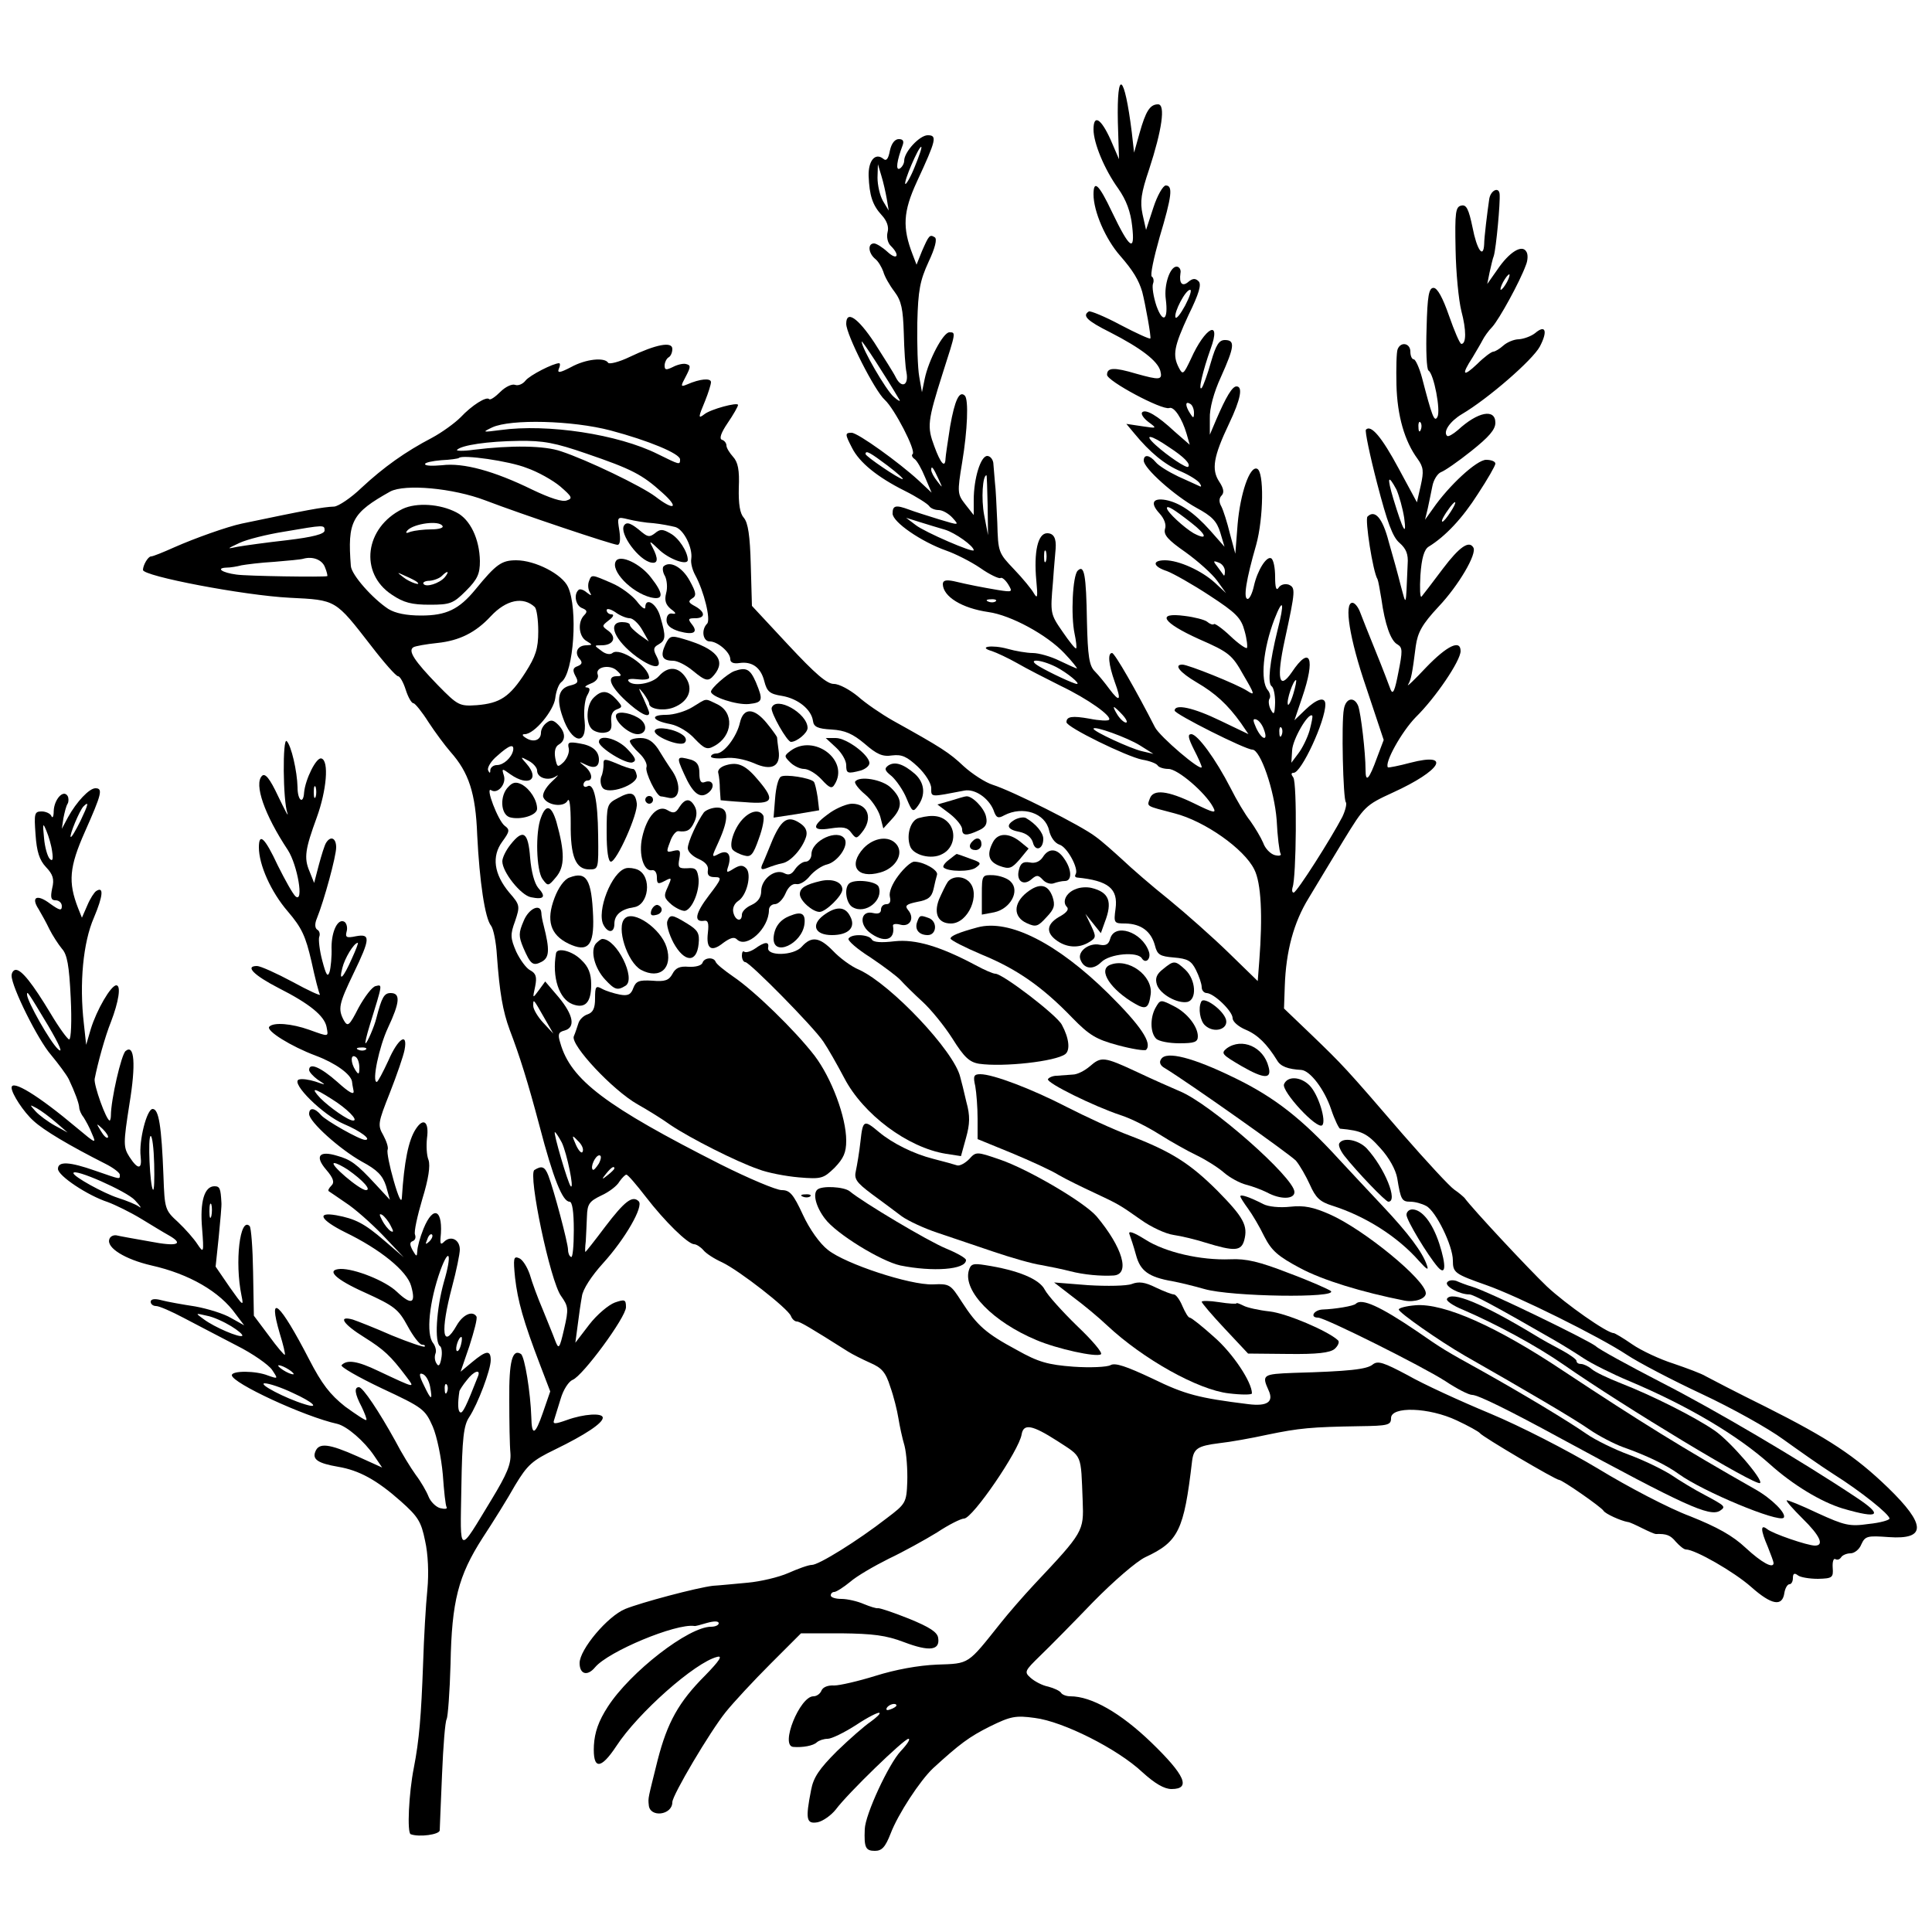<?xml version="1.0" standalone="no"?>
<!DOCTYPE svg PUBLIC "-//W3C//DTD SVG 20010904//EN"
 "http://www.w3.org/TR/2001/REC-SVG-20010904/DTD/svg10.dtd">
<svg version="1.0" xmlns="http://www.w3.org/2000/svg"
 width="500pt" height="500pt" viewBox="0 0 500 500"
 preserveAspectRatio="xMidYMid meet">
<g transform="translate(0,500) scale(0.1,-0.1)"
fill="#000000" stroke="none">
<path d="M2893 4684 l3 -96 -22 51 c-25 55 -44 66 -44 26 0 -35 28 -103 64
-153 21 -30 32 -60 36 -97 8 -69 -6 -60 -52 36 -34 72 -48 85 -48 46 0 -44 31
-116 69 -159 34 -39 48 -63 57 -93 8 -31 24 -119 21 -121 -2 -2 -37 14 -77 35
-41 22 -78 37 -82 35 -18 -11 -5 -24 55 -54 80 -41 123 -74 130 -100 6 -24 -2
-24 -63 -7 -57 17 -75 16 -75 -3 0 -16 142 -92 161 -86 12 5 33 -26 45 -67 l8
-28 -39 34 c-45 42 -75 59 -84 50 -4 -4 3 -15 16 -25 23 -17 23 -17 -17 -11
l-40 6 20 -24 c41 -50 80 -82 121 -99 23 -10 45 -24 49 -31 5 -7 4 -10 -1 -7
-5 2 -30 14 -55 25 -25 12 -51 28 -58 37 -16 19 -31 21 -31 4 0 -20 80 -91
136 -122 41 -22 53 -35 62 -64 l11 -37 -37 42 c-42 47 -79 72 -115 79 -34 6
-41 -8 -16 -35 12 -13 18 -29 14 -40 -4 -15 7 -28 53 -60 32 -23 69 -56 82
-74 l23 -32 -29 27 c-34 31 -93 58 -129 58 -34 0 -32 -16 5 -28 16 -6 66 -34
110 -63 69 -45 82 -58 91 -92 6 -21 8 -41 6 -44 -3 -2 -22 11 -43 31 -21 20
-40 33 -42 31 -3 -3 -11 0 -18 6 -6 5 -33 12 -58 15 -75 10 -58 -17 37 -60 78
-34 86 -41 115 -93 30 -51 30 -54 10 -41 -26 17 -153 68 -168 68 -23 0 -7 -20
37 -46 48 -28 80 -57 115 -106 l19 -28 -73 35 c-70 34 -118 44 -118 26 0 -9
183 -101 201 -101 21 0 57 -105 63 -182 2 -43 7 -82 10 -87 3 -5 -3 -7 -15 -4
-11 3 -25 17 -30 32 -6 14 -21 39 -33 56 -13 16 -36 55 -51 85 -39 76 -86 140
-102 140 -10 0 -8 -10 7 -40 11 -21 20 -42 20 -45 0 -14 -109 79 -121 103 -47
92 -104 192 -111 192 -12 0 -9 -30 7 -75 18 -49 13 -54 -14 -18 -11 15 -28 36
-38 46 -14 14 -18 39 -20 129 -2 121 -7 148 -24 131 -13 -13 -18 -116 -8 -163
4 -19 6 -36 4 -38 -2 -2 -18 18 -35 43 -32 46 -32 48 -25 128 3 45 7 84 7 87
2 27 -5 40 -22 40 -24 0 -35 -48 -28 -123 4 -42 3 -48 -6 -33 -6 11 -29 39
-52 63 -40 42 -41 44 -43 120 -2 43 -4 89 -6 103 -1 14 -3 35 -4 48 0 12 -8
22 -16 22 -17 0 -35 -58 -35 -114 l0 -39 -22 28 c-20 26 -21 30 -8 108 14 84
17 163 7 173 -14 14 -26 -11 -38 -79 -6 -39 -12 -78 -12 -84 -1 -26 -13 -12
-29 32 -19 51 -18 64 22 190 34 106 34 105 17 105 -16 0 -54 -72 -64 -121 l-7
-34 -7 40 c-4 22 -6 85 -5 140 2 84 7 109 29 157 17 36 23 60 16 64 -13 8 -15
5 -33 -36 l-14 -35 -10 26 c-27 70 -25 111 11 189 50 108 53 120 28 120 -21 0
-61 -43 -61 -66 0 -7 -5 -16 -11 -20 -12 -7 -8 20 7 60 4 11 1 16 -10 16 -10
0 -19 -11 -23 -30 -4 -21 -9 -28 -17 -21 -21 17 -39 -5 -38 -44 2 -51 10 -76
34 -102 13 -14 19 -30 15 -44 -3 -12 0 -28 9 -36 24 -24 16 -38 -9 -15 -13 12
-29 22 -35 22 -17 0 -15 -25 3 -40 8 -6 17 -22 21 -33 3 -12 16 -35 29 -52 18
-24 22 -45 24 -107 1 -43 4 -89 7 -102 6 -33 -12 -42 -27 -14 -6 13 -32 53
-56 91 -43 65 -73 85 -73 49 0 -28 74 -174 100 -197 25 -23 81 -131 72 -140
-4 -3 -1 -9 5 -13 6 -4 18 -25 27 -47 l17 -40 -33 31 c-51 47 -158 124 -174
124 -18 0 -17 -4 1 -39 19 -38 66 -76 136 -111 32 -16 60 -34 64 -40 3 -5 14
-10 24 -10 10 0 26 -9 36 -20 18 -20 18 -20 -35 -4 -29 9 -64 20 -77 25 -35
13 -43 11 -43 -10 0 -22 74 -73 139 -96 23 -8 63 -28 88 -45 24 -17 48 -28 52
-26 4 3 13 -5 20 -16 12 -20 12 -21 -26 -15 -41 7 -73 13 -115 23 -20 4 -28 2
-28 -8 1 -32 49 -62 118 -72 58 -8 152 -59 197 -107 20 -21 34 -39 32 -39 -2
0 -22 9 -45 20 -22 11 -54 20 -69 20 -15 0 -45 5 -66 11 -40 11 -78 5 -40 -6
12 -4 42 -18 65 -31 24 -14 75 -40 113 -59 71 -34 134 -79 125 -88 -3 -3 -25
-2 -50 3 -45 8 -60 6 -60 -9 0 -13 156 -89 196 -97 19 -3 37 -10 40 -15 3 -5
16 -9 28 -9 24 0 95 -61 115 -98 10 -18 4 -17 -49 9 -68 33 -105 37 -114 13
-8 -22 -12 -19 64 -39 78 -20 180 -92 206 -145 18 -35 22 -120 13 -237 l-4
-52 -75 73 c-41 40 -111 102 -155 138 -44 35 -98 82 -120 103 -22 20 -53 48
-70 60 -36 28 -215 118 -266 134 -19 6 -53 28 -75 48 -37 35 -57 48 -183 118
-30 17 -71 45 -91 63 -21 17 -48 32 -62 32 -18 0 -48 26 -118 101 l-94 101 -3
106 c-2 76 -7 109 -18 122 -10 11 -14 35 -13 78 2 45 -2 66 -15 80 -9 10 -17
23 -17 29 0 6 -5 13 -12 15 -7 3 -2 18 15 43 15 22 27 43 27 47 0 8 -71 -11
-87 -24 -17 -13 -16 -8 2 35 8 20 15 42 15 48 0 11 -28 9 -62 -6 -17 -7 -17
-5 -3 21 13 25 13 29 0 32 -7 2 -23 -2 -34 -8 -17 -8 -21 -8 -21 4 0 8 5 18
10 21 6 3 10 13 10 22 0 20 -42 12 -111 -21 -27 -13 -52 -19 -55 -15 -9 15
-58 10 -96 -11 -29 -15 -36 -16 -32 -5 4 8 4 15 1 15 -15 0 -76 -31 -87 -45
-7 -9 -19 -14 -27 -11 -8 3 -25 -5 -38 -18 -13 -13 -26 -22 -29 -19 -7 8 -45
-16 -74 -47 -15 -15 -48 -39 -74 -53 -69 -36 -125 -76 -182 -129 -28 -27 -60
-48 -71 -49 -29 -1 -72 -9 -239 -44 -38 -8 -122 -38 -174 -61 -29 -13 -56 -24
-61 -24 -8 0 -21 -23 -21 -35 0 -16 261 -66 380 -72 121 -6 117 -4 211 -125
33 -43 64 -78 69 -78 5 0 14 -16 20 -35 6 -19 15 -35 20 -35 4 0 22 -22 39
-49 17 -26 43 -61 57 -77 47 -53 65 -106 69 -215 6 -120 20 -216 36 -235 6 -8
13 -42 15 -77 7 -96 15 -143 33 -192 26 -68 47 -135 77 -248 36 -138 60 -197
78 -197 7 0 11 -25 11 -74 0 -41 -3 -72 -7 -69 -5 2 -8 11 -8 19 0 17 -37 156
-51 192 -9 23 -17 26 -36 14 -17 -11 41 -288 69 -326 19 -27 20 -33 8 -85 -12
-52 -14 -54 -23 -31 -5 14 -20 50 -32 80 -13 30 -28 71 -34 92 -7 20 -19 39
-28 42 -14 6 -15 -1 -10 -51 7 -60 21 -111 65 -226 l26 -68 -19 -55 c-20 -58
-29 -62 -30 -11 -2 62 -17 157 -27 163 -22 14 -31 -19 -30 -118 0 -57 1 -119
3 -139 2 -28 -9 -54 -49 -120 -87 -143 -81 -146 -78 31 2 128 6 161 20 182 23
35 56 123 56 148 0 27 -12 25 -48 -5 l-30 -25 23 67 c12 38 21 71 18 76 -10
16 -35 5 -51 -23 -37 -65 -43 -17 -12 100 11 41 20 85 20 96 0 26 -23 37 -40
21 -9 -9 -11 -7 -10 8 8 74 -18 89 -44 25 -9 -22 -16 -48 -16 -58 -1 -15 -2
-15 -12 2 -8 15 -8 21 0 24 6 2 9 9 6 17 -3 7 6 48 19 92 16 52 21 86 16 101
-5 12 -6 37 -4 56 6 43 -9 55 -29 24 -19 -29 -30 -84 -36 -178 -1 -15 -9 2
-21 44 -11 38 -18 74 -16 80 3 6 -3 23 -11 38 -15 26 -14 32 17 110 18 46 35
95 38 111 9 47 -17 30 -42 -28 -14 -30 -27 -55 -30 -55 -13 0 6 91 29 140 31
66 33 90 7 90 -17 0 -23 -11 -37 -65 -5 -21 -24 -65 -28 -65 -2 0 3 21 11 47
34 110 33 105 15 101 -9 -2 -28 -27 -44 -56 -24 -47 -28 -50 -38 -33 -16 30
-13 43 25 122 44 91 44 103 6 96 -24 -5 -28 -3 -24 12 3 10 0 21 -5 25 -17 11
-34 -23 -34 -66 1 -24 -2 -52 -5 -63 -5 -15 -9 -9 -19 29 -7 26 -10 54 -8 61
3 7 1 16 -5 19 -6 4 -7 15 -1 29 19 47 50 161 50 184 0 24 -14 31 -26 12 -4
-6 -12 -32 -19 -58 l-12 -46 -12 30 c-15 35 -11 58 19 140 25 69 32 146 12
152 -13 5 -42 -54 -45 -88 -2 -32 -17 -21 -17 14 -1 41 -16 107 -28 119 -11
11 -10 -155 2 -187 3 -11 -7 9 -24 44 -22 47 -34 61 -42 53 -21 -21 6 -100 67
-192 25 -39 42 -138 20 -120 -7 6 -27 42 -46 80 -34 73 -49 86 -49 47 0 -45
31 -115 75 -166 36 -42 46 -64 61 -129 9 -42 19 -81 22 -86 2 -4 -29 10 -71
33 -41 22 -83 41 -92 41 -32 0 -8 -24 56 -57 81 -41 118 -72 124 -100 5 -27 8
-27 -45 -8 -45 16 -92 20 -103 8 -10 -10 56 -51 120 -75 51 -19 91 -48 94 -67
0 -3 2 -14 4 -24 2 -12 -11 -5 -42 23 -43 38 -73 51 -73 31 0 -5 10 -16 22
-25 23 -15 23 -15 -6 -5 -16 5 -35 8 -43 5 -21 -9 63 -92 117 -115 43 -18 73
-41 55 -41 -14 0 -102 50 -114 64 -16 19 -31 21 -31 3 0 -20 79 -91 136 -123
41 -22 54 -36 63 -63 l10 -36 -37 40 c-49 53 -64 64 -100 74 -46 14 -58 -1
-28 -36 19 -22 22 -33 14 -41 -7 -7 -10 -13 -7 -15 2 -1 22 -15 44 -30 22 -14
65 -52 95 -83 l55 -58 -50 43 c-52 45 -76 57 -125 66 -52 9 -41 -12 23 -44 91
-44 160 -100 171 -139 13 -46 1 -51 -37 -15 -29 28 -109 60 -146 59 -39 -2
-13 -27 63 -61 77 -35 87 -43 111 -87 14 -26 31 -48 37 -48 6 0 9 -2 7 -5 -3
-2 -41 11 -85 29 -43 19 -89 37 -101 41 -40 11 -25 -12 30 -46 51 -32 68 -48
108 -101 23 -31 28 -33 -72 14 -54 26 -81 30 -95 15 -4 -4 43 -31 104 -60 107
-50 112 -54 132 -99 11 -26 22 -80 26 -124 3 -43 7 -81 10 -85 2 -4 -5 -5 -17
-2 -11 3 -25 17 -30 30 -5 13 -20 39 -33 56 -13 18 -37 57 -53 88 -42 76 -84
139 -94 139 -13 0 -11 -17 7 -51 8 -17 14 -32 12 -34 -2 -2 -26 14 -55 35 -39
31 -60 58 -93 122 -76 147 -108 176 -76 67 9 -29 15 -54 13 -55 -1 -2 -20 20
-41 49 l-39 52 -2 113 c-1 62 -5 115 -9 119 -25 25 -39 -93 -21 -180 6 -29 4
-27 -30 21 l-37 54 8 76 c4 42 8 83 7 90 -2 36 -4 42 -18 42 -26 0 -38 -40
-32 -109 5 -64 4 -65 -12 -41 -9 14 -31 39 -50 57 -34 31 -35 34 -38 120 -5
129 -12 173 -28 173 -15 0 -36 -82 -31 -123 4 -34 -7 -35 -29 -1 -16 25 -16
35 0 137 17 103 13 156 -10 137 -11 -9 -38 -126 -38 -167 0 -7 -2 -13 -3 -13
-9 0 -42 93 -39 108 8 41 27 110 42 147 20 52 27 95 14 95 -14 0 -51 -64 -66
-113 l-12 -41 -6 55 c-12 104 -2 210 26 274 24 57 26 82 6 69 -5 -3 -16 -20
-23 -37 l-14 -32 -10 25 c-26 67 -23 106 18 198 43 97 47 112 27 112 -16 0
-49 -35 -71 -75 l-16 -30 4 27 c3 15 7 32 11 38 3 5 3 15 0 20 -11 18 -35 -9
-36 -39 0 -14 -3 -20 -6 -13 -2 6 -14 12 -25 12 -19 0 -20 -5 -16 -60 3 -44
10 -66 27 -84 18 -19 22 -31 16 -55 -5 -24 -3 -31 9 -31 9 0 16 -7 16 -15 0
-13 -6 -11 -30 6 -34 26 -51 18 -30 -14 7 -12 20 -35 28 -52 8 -16 23 -39 32
-50 14 -15 19 -44 23 -127 3 -60 1 -108 -4 -108 -4 0 -26 30 -48 67 -47 78
-75 113 -90 113 -6 0 -11 -7 -11 -15 0 -29 68 -166 102 -205 19 -23 40 -51 46
-63 16 -34 26 -61 27 -73 0 -6 5 -18 11 -25 5 -8 16 -27 22 -43 12 -27 10 -26
-39 15 -101 85 -169 126 -169 104 0 -15 31 -63 57 -86 26 -24 91 -63 186 -111
20 -10 37 -23 37 -28 0 -13 4 -13 -63 10 -68 24 -97 25 -97 5 0 -18 77 -69
129 -86 19 -7 58 -26 86 -43 28 -17 59 -36 70 -42 43 -24 25 -31 -47 -17 -40
7 -79 14 -87 16 -8 1 -16 -3 -18 -10 -8 -22 40 -52 109 -68 98 -22 177 -68
218 -126 l22 -29 -34 19 c-18 11 -60 24 -93 30 -33 5 -72 12 -87 16 -18 5 -28
3 -28 -4 0 -6 6 -11 14 -11 8 0 40 -14 72 -31 33 -17 93 -49 136 -71 42 -21
83 -50 92 -63 16 -24 16 -24 -10 -15 -32 13 -94 13 -94 1 0 -20 187 -107 273
-126 25 -6 70 -45 95 -82 l21 -31 -64 29 c-74 33 -100 36 -109 12 -8 -20 7
-30 59 -39 54 -9 100 -34 162 -89 45 -40 53 -53 63 -102 8 -35 10 -85 6 -127
-4 -39 -9 -125 -11 -191 -5 -136 -10 -198 -24 -270 -13 -65 -18 -169 -8 -172
22 -8 74 -1 75 10 0 6 3 72 6 145 3 73 8 137 12 143 3 6 8 70 10 143 3 162 20
228 83 326 27 41 65 102 84 136 32 53 44 64 104 93 78 38 123 68 123 82 0 13
-49 10 -93 -6 -31 -11 -37 -11 -33 0 2 7 10 32 17 55 7 24 21 45 31 49 26 10
138 162 138 188 0 20 -3 21 -29 12 -16 -6 -46 -31 -66 -57 l-36 -47 6 45 c3
25 8 59 11 75 2 18 25 53 54 85 59 65 106 148 93 161 -16 16 -36 1 -87 -66
-27 -36 -50 -65 -51 -65 -1 0 -1 12 1 28 1 15 2 44 3 64 1 32 6 39 37 54 20 9
41 25 47 36 7 10 15 18 18 18 4 0 26 -26 50 -57 50 -65 109 -122 125 -123 6 0
17 -7 24 -15 7 -9 29 -23 49 -32 44 -21 170 -119 178 -139 3 -8 10 -14 15 -14
8 0 35 -16 133 -78 11 -7 37 -20 57 -29 30 -13 40 -24 52 -62 9 -25 18 -62 21
-81 3 -19 10 -52 16 -72 5 -20 8 -62 7 -93 -2 -54 -4 -57 -53 -94 -76 -59
-176 -121 -194 -121 -9 0 -36 -10 -61 -21 -25 -11 -72 -22 -105 -25 -33 -3
-73 -7 -90 -8 -42 -5 -185 -43 -227 -60 -46 -19 -118 -105 -118 -140 0 -29 20
-35 40 -11 34 41 209 114 257 107 2 -1 16 3 33 8 18 5 30 5 30 -1 0 -5 -9 -9
-20 -9 -58 0 -209 -117 -267 -207 -24 -37 -34 -66 -36 -100 -3 -63 17 -64 58
-2 56 86 204 217 261 231 15 4 6 -10 -31 -48 -69 -69 -98 -122 -123 -219 -25
-101 -25 -97 -23 -116 2 -34 61 -27 61 7 0 18 97 182 138 233 20 25 72 81 116
125 l79 79 104 0 c82 -1 116 -5 163 -23 66 -25 93 -21 88 11 -2 15 -22 28 -76
50 -40 16 -76 28 -80 27 -4 -1 -20 4 -37 11 -16 7 -42 13 -57 13 -16 0 -28 4
-28 9 0 5 4 9 9 9 5 0 24 12 41 26 17 15 62 41 100 60 38 18 94 49 125 68 30
20 62 36 70 36 22 0 143 177 149 218 5 29 28 24 92 -17 66 -43 61 -31 66 -156
3 -78 2 -80 -125 -215 -29 -31 -68 -76 -87 -100 -87 -109 -80 -105 -165 -108
-49 -2 -108 -13 -159 -29 -45 -14 -93 -25 -107 -25 -16 1 -29 -4 -33 -13 -3
-8 -12 -15 -21 -15 -35 0 -87 -128 -52 -131 24 -2 52 3 61 12 6 5 18 9 28 9
10 0 43 16 74 36 30 20 58 34 60 31 3 -2 -8 -12 -23 -23 -15 -10 -54 -44 -87
-76 -46 -46 -61 -68 -67 -101 -15 -76 -12 -88 17 -83 14 3 35 18 47 33 32 43
177 183 188 183 6 0 -3 -14 -20 -32 -31 -33 -92 -164 -93 -202 -2 -47 2 -56
26 -56 18 0 27 9 41 45 19 50 76 137 110 169 69 63 93 81 147 108 53 26 66 29
116 22 73 -9 214 -80 278 -140 33 -30 57 -44 76 -44 51 0 35 36 -53 121 -79
76 -154 119 -209 119 -10 0 -21 4 -24 9 -3 5 -18 12 -33 16 -16 3 -36 14 -46
23 -17 15 -15 18 25 57 24 23 85 85 137 139 53 54 112 105 135 116 86 40 100
69 121 248 4 33 14 40 70 47 28 3 84 13 125 22 82 17 113 20 238 22 75 1 82 3
82 21 0 31 98 28 170 -6 30 -14 57 -29 60 -33 6 -9 196 -121 205 -121 8 0 109
-70 115 -80 5 -8 45 -26 63 -29 4 0 21 -8 37 -16 16 -8 32 -15 35 -15 28 1 38
-3 52 -20 10 -11 21 -20 26 -20 24 0 125 -58 169 -97 53 -47 81 -52 86 -15 2
12 8 22 13 22 5 0 9 7 9 16 0 12 4 14 13 7 6 -5 30 -9 52 -9 37 1 40 3 38 29
-1 15 2 25 7 22 5 -3 11 -1 15 5 3 5 14 10 24 10 10 0 23 10 28 23 10 22 16
23 71 19 98 -7 97 32 -2 128 -85 82 -153 127 -316 209 -75 37 -144 73 -155 79
-11 7 -49 21 -84 33 -35 11 -84 34 -107 50 -23 16 -45 29 -48 29 -17 0 -124
75 -173 121 -47 45 -191 199 -213 229 -3 3 -14 13 -26 21 -12 8 -72 73 -134
144 -148 172 -155 179 -237 258 l-70 67 2 58 c3 90 23 165 62 228 20 33 60
100 90 149 54 88 56 91 128 124 125 57 153 105 45 77 -30 -8 -56 -13 -58 -12
-10 11 35 92 72 130 51 50 116 146 116 171 0 31 -35 14 -89 -42 -30 -32 -51
-52 -47 -45 8 13 11 29 20 100 5 35 16 56 59 102 52 55 100 137 90 153 -11 19
-36 2 -79 -55 -26 -35 -51 -67 -55 -72 -4 -4 -5 21 -3 55 3 45 10 67 21 74 44
27 88 74 128 137 25 38 45 73 45 78 0 6 -11 10 -24 10 -24 0 -96 -66 -138
-127 l-20 -28 7 29 c3 15 9 42 12 58 3 16 13 32 22 36 9 3 44 27 79 55 45 36
62 55 62 73 0 37 -45 29 -97 -19 -13 -11 -25 -18 -28 -15 -11 11 8 38 38 56
68 40 183 140 202 175 21 40 15 58 -12 35 -10 -8 -29 -15 -42 -16 -13 0 -31
-8 -40 -16 -10 -9 -22 -16 -26 -16 -5 0 -24 -14 -42 -32 -37 -35 -42 -29 -12
17 10 17 22 37 26 45 4 8 15 24 25 34 18 20 71 116 87 160 5 12 6 28 1 35 -11
19 -44 -1 -75 -47 l-26 -37 6 30 c4 17 8 36 11 43 6 20 17 138 15 160 -2 20
-24 9 -27 -14 -5 -34 -13 -99 -13 -116 -2 -39 -19 -14 -30 43 -10 48 -16 60
-29 57 -15 -3 -17 -17 -15 -113 1 -61 8 -132 15 -160 13 -49 13 -85 0 -85 -4
0 -18 33 -32 73 -16 46 -30 72 -40 72 -12 0 -16 -20 -18 -104 -2 -57 0 -107 5
-110 14 -9 32 -104 23 -120 -8 -15 -14 2 -40 102 -7 26 -17 47 -21 47 -5 0 -9
9 -9 20 0 22 -25 27 -33 6 -3 -7 -4 -49 -3 -92 2 -80 21 -146 55 -192 15 -21
16 -32 8 -68 l-10 -44 -47 87 c-44 82 -72 115 -85 101 -3 -3 10 -66 29 -139
26 -100 40 -139 58 -154 17 -15 23 -29 21 -55 -5 -115 -3 -110 -18 -55 -7 28
-21 79 -31 113 -16 62 -36 84 -55 65 -7 -7 14 -143 26 -162 2 -4 6 -27 10 -51
9 -65 24 -109 42 -118 13 -8 13 -17 2 -72 -9 -47 -14 -59 -20 -45 -4 11 -21
56 -39 100 -18 44 -36 90 -41 103 -5 12 -13 22 -19 22 -22 0 -8 -92 36 -220
l45 -135 -17 -45 c-21 -58 -30 -67 -30 -32 0 44 -12 146 -19 165 -10 25 -32
21 -37 -8 -7 -34 -2 -234 5 -241 3 -4 -1 -21 -9 -38 -28 -54 -118 -196 -126
-196 -4 0 -5 6 -3 13 10 25 12 272 2 285 -6 8 -6 12 1 12 20 0 82 134 82 177
0 21 -22 15 -52 -14 l-28 -27 20 59 c35 102 21 137 -27 65 -33 -48 -40 -17
-18 84 28 129 28 135 10 143 -10 3 -21 0 -26 -8 -6 -9 -9 0 -9 28 0 23 -4 44
-10 48 -12 7 -36 -31 -45 -72 -4 -18 -11 -33 -16 -33 -12 0 -4 50 22 140 19
69 21 191 2 197 -19 7 -43 -64 -50 -143 l-6 -77 -14 52 c-7 29 -17 60 -22 70
-7 12 -6 22 0 28 8 8 6 19 -6 37 -20 31 -15 64 26 150 30 63 36 96 19 96 -11
0 -27 -27 -52 -85 l-17 -40 0 42 c-1 25 10 67 29 108 35 78 37 95 10 95 -15 0
-23 -12 -36 -57 -9 -32 -20 -62 -24 -67 -10 -10 3 45 23 101 29 79 -14 57 -51
-26 -19 -40 -21 -42 -31 -23 -17 33 -13 55 25 137 27 55 34 79 26 87 -8 8 -15
8 -26 -1 -16 -14 -25 -5 -21 22 2 9 -3 17 -10 17 -17 0 -33 -47 -28 -84 7 -54
-7 -65 -24 -18 -8 24 -12 50 -9 58 3 7 1 16 -3 18 -5 3 5 49 20 102 32 107 35
134 16 134 -7 0 -22 -26 -32 -57 l-19 -58 -9 40 c-7 33 -4 55 17 117 33 101
43 168 23 168 -21 0 -32 -18 -48 -75 l-14 -50 -6 53 c-19 152 -39 167 -36 26z
m-525 -114 c-11 -28 -23 -48 -25 -46 -5 5 34 96 41 96 3 0 -5 -23 -16 -50z
m-73 -85 l5 -30 -15 25 c-8 14 -14 41 -14 60 l1 35 9 -30 c5 -16 11 -43 14
-60z m1605 -215 c-6 -11 -13 -20 -16 -20 -2 0 0 9 6 20 6 11 13 20 16 20 2 0
0 -9 -6 -20z m-833 -61 c-12 -22 -23 -36 -25 -30 -4 13 26 71 38 71 5 0 -1
-18 -13 -41z m-739 -244 c3 -5 -4 -2 -15 8 -20 17 -83 126 -83 143 0 6 64 -93
98 -151z m762 -33 c0 -15 -2 -15 -10 -2 -13 20 -13 33 0 25 6 -3 10 -14 10
-23z m-1510 -46 c98 -26 180 -60 180 -75 0 -15 -1 -14 -58 14 -102 51 -285 79
-407 62 -47 -6 -48 -6 -21 7 48 22 207 18 306 -8z m2097 2 c-3 -8 -6 -5 -6 6
-1 11 2 17 5 13 3 -3 4 -12 1 -19z m-652 -45 c40 -26 57 -44 50 -51 -4 -5 -53
28 -84 56 -33 30 -14 28 34 -5z m-1507 -17 c117 -40 144 -54 196 -101 45 -40
31 -48 -18 -10 -36 27 -177 95 -244 117 -43 15 -129 16 -226 4 -28 -4 -47 -3
-43 0 12 12 79 22 159 23 64 1 95 -5 176 -33z m779 -31 c25 -19 43 -35 39 -35
-9 0 -96 59 -96 65 0 11 13 3 57 -30z m-934 -6 c29 -10 68 -32 87 -48 30 -26
33 -31 17 -36 -11 -5 -44 6 -90 28 -98 48 -178 70 -233 63 -24 -2 -44 -2 -44
3 0 4 19 8 42 10 23 1 44 4 46 6 9 9 130 -8 175 -26z m1066 -29 c11 -24 11
-24 -3 -6 -9 11 -16 24 -16 30 0 12 5 7 19 -24z m127 -68 l1 -77 -10 52 c-8
42 -4 103 6 103 1 0 2 -35 3 -78z m1058 41 c7 -16 16 -48 20 -73 7 -52 -3 -33
-28 49 -17 57 -14 65 8 24z m-2358 -28 c94 -36 330 -115 342 -115 7 0 8 14 5
36 -6 37 -6 37 23 30 16 -4 45 -9 65 -10 20 -2 45 -7 57 -10 22 -7 45 -54 41
-82 -2 -11 3 -29 10 -42 23 -42 41 -116 31 -126 -16 -16 -11 -46 7 -46 20 0
53 -28 53 -46 0 -9 9 -12 23 -10 33 5 56 -11 65 -47 7 -27 14 -33 46 -38 41
-7 76 -35 80 -65 2 -15 12 -20 48 -22 35 -2 55 -11 86 -37 31 -27 46 -34 71
-30 25 3 38 -3 66 -29 20 -19 35 -43 35 -56 0 -24 -3 -23 86 -6 27 5 62 -19
75 -50 7 -21 12 -23 28 -14 48 25 106 6 116 -39 4 -18 15 -33 27 -37 20 -6 50
-62 42 -76 -3 -5 -2 -8 3 -9 82 -8 107 -29 100 -81 -5 -37 -4 -38 26 -38 40
-1 66 -20 76 -57 6 -24 13 -28 49 -31 35 -3 45 -8 57 -32 8 -16 15 -36 15 -45
0 -8 6 -15 13 -15 19 -1 67 -47 67 -65 0 -9 15 -22 34 -30 31 -13 55 -37 81
-79 9 -16 28 -23 63 -25 23 -2 60 -51 77 -102 9 -27 20 -49 23 -50 56 -5 70
-12 104 -50 23 -25 40 -56 44 -78 9 -56 12 -61 34 -61 12 0 30 -5 41 -11 25
-13 69 -103 69 -141 0 -32 5 -35 87 -64 80 -28 292 -133 363 -180 30 -20 118
-66 195 -102 77 -36 172 -89 210 -117 39 -28 97 -69 130 -90 70 -44 145 -104
145 -115 0 -4 -24 -11 -54 -14 -49 -7 -62 -4 -132 28 -42 20 -79 35 -80 33 -2
-2 17 -23 41 -47 45 -44 57 -70 32 -70 -19 0 -110 31 -124 43 -17 13 -17 -2 2
-46 8 -20 15 -39 15 -42 0 -16 -31 1 -72 39 -34 32 -74 54 -144 82 -54 20
-161 76 -238 123 -80 48 -201 110 -280 143 -77 32 -173 76 -213 99 -62 33 -77
38 -90 28 -15 -13 -62 -18 -205 -22 -80 -3 -83 -5 -65 -45 14 -30 -3 -42 -52
-36 -129 16 -164 25 -248 66 -68 32 -97 42 -109 35 -9 -5 -53 -7 -96 -4 -66 5
-91 12 -146 43 -80 43 -103 63 -143 125 -29 45 -31 47 -75 45 -59 -2 -226 53
-271 89 -21 16 -48 54 -65 91 -25 54 -34 64 -55 64 -14 0 -85 30 -157 66 -298
151 -389 219 -416 315 -7 22 -5 28 11 32 29 8 23 40 -15 86 l-35 41 -16 -22
c-17 -23 -17 -23 -10 9 5 25 2 34 -13 42 -10 5 -26 27 -36 48 -15 35 -16 44
-3 79 13 39 13 42 -15 74 -40 48 -46 94 -18 132 19 26 20 31 6 41 -17 13 -51
102 -35 92 17 -11 40 16 33 38 -6 19 -5 19 17 3 47 -33 77 -13 42 27 -17 19
-17 20 5 8 12 -6 22 -18 22 -25 0 -20 30 -28 49 -15 9 6 4 0 -11 -14 -16 -15
-25 -32 -22 -40 8 -21 53 -28 63 -9 5 9 8 -15 8 -59 -1 -86 13 -119 48 -119
24 0 24 1 23 88 -1 92 -11 137 -28 127 -5 -3 -10 -1 -10 4 0 6 5 11 10 11 16
0 12 22 -7 37 -16 13 -16 13 3 4 22 -11 34 -6 34 13 0 23 -18 37 -50 42 -28 5
-32 3 -28 -13 2 -10 -4 -25 -13 -35 -16 -15 -17 -14 -22 10 -3 17 0 30 9 35
19 11 18 32 -2 52 -12 12 -19 13 -30 4 -8 -6 -14 -17 -14 -25 0 -19 -18 -26
-37 -15 -12 7 -13 11 -5 11 25 0 75 61 79 93 2 18 9 37 16 42 32 24 43 190 17
246 -15 33 -85 69 -134 69 -38 0 -52 -10 -106 -76 -42 -51 -75 -67 -140 -67
-39 0 -67 6 -85 17 -41 27 -95 88 -97 111 -9 116 2 137 102 193 38 20 162 9
246 -23z m2498 -30 c-9 -14 -18 -25 -21 -25 -5 0 5 18 20 38 17 22 18 13 1
-13z m-671 -28 c40 -31 44 -47 6 -27 -24 14 -69 55 -69 65 0 8 17 -2 63 -38z
m-637 -18 c26 -8 74 -42 74 -53 0 -8 -127 47 -150 65 l-25 19 35 -11 c19 -6
49 -15 66 -20z m-1606 -2 c0 -9 -30 -17 -97 -25 -54 -6 -111 -14 -128 -17 -29
-6 -29 -6 5 10 19 9 71 22 115 29 105 18 105 18 105 3z m1867 -79 c-3 -7 -5
-2 -5 12 0 14 2 19 5 13 2 -7 2 -19 0 -25z m-1866 -16 c5 -12 7 -22 6 -23 -9
-3 -209 0 -235 4 -38 5 -54 17 -26 18 10 0 28 3 39 6 11 2 49 7 85 9 36 3 69
6 75 8 25 7 49 -3 56 -22z m2329 -10 c0 -8 -1 -13 -3 -11 -1 2 -9 12 -16 22
-12 15 -12 17 3 11 9 -3 16 -13 16 -22z m-1786 -93 c5 -5 9 -33 9 -63 0 -45
-7 -65 -33 -106 -41 -64 -66 -80 -126 -85 -45 -3 -49 -1 -101 52 -61 63 -78
89 -63 98 5 3 33 8 62 11 57 6 99 27 138 69 40 43 84 52 114 24z m1193 15 c-3
-3 -12 -4 -19 -1 -8 3 -5 6 6 6 11 1 17 -2 13 -5z m729 -76 c-20 -81 -26 -137
-15 -144 5 -3 9 -22 9 -42 -1 -30 -3 -34 -11 -19 -5 9 -7 22 -4 28 4 5 2 16
-4 23 -20 24 -12 107 17 183 23 59 27 45 8 -29z m-573 -94 c29 -15 64 -44 54
-44 -8 0 -70 29 -97 45 -36 21 1 20 43 -1z m614 -70 c-6 -20 -13 -32 -14 -27
-4 11 14 63 21 63 2 0 -1 -16 -7 -36z m-442 -54 c10 -11 14 -20 9 -20 -5 0
-15 9 -22 20 -7 11 -11 20 -9 20 2 0 12 -9 22 -20z m484 -41 c-6 -20 -19 -46
-29 -59 l-18 -24 2 32 c1 28 42 99 52 90 2 -2 -2 -20 -7 -39z m-118 3 c12 -31
-5 -28 -20 4 -9 20 -9 25 0 22 7 -2 16 -14 20 -26z m-321 -41 l35 -22 -30 7
c-30 7 -125 51 -125 58 0 9 88 -23 120 -43z m367 27 c-3 -8 -6 -5 -6 6 -1 11
2 17 5 13 3 -3 4 -12 1 -19z m-1989 -40 c-4 -19 -25 -38 -42 -38 -9 0 -16 -6
-17 -12 0 -10 -2 -10 -6 -1 -2 7 8 24 24 37 31 28 44 32 41 14z m-511 -120
c-3 -7 -5 -2 -5 12 0 14 2 19 5 13 2 -7 2 -19 0 -25z m-609 -63 c-12 -24 -23
-43 -25 -41 -4 4 23 69 33 79 15 15 13 6 -8 -38z m-73 -79 c3 -20 1 -26 -6
-19 -6 6 -13 30 -15 54 -4 39 -3 41 6 19 6 -14 13 -38 15 -54z m776 -276 c-23
-52 -35 -63 -25 -25 6 25 30 65 40 65 2 0 -5 -18 -15 -40z m-786 -175 c30 -51
39 -73 25 -60 -20 18 -80 124 -80 141 0 10 1 9 55 -81z m1284 20 l23 -40 -26
28 c-14 15 -26 35 -26 44 0 19 0 19 29 -32z m-462 -81 c-3 -3 -12 -4 -19 -1
-8 3 -5 6 6 6 11 1 17 -2 13 -5z m-17 -47 c0 -18 -2 -19 -10 -7 -13 20 -13 43
0 35 6 -3 10 -16 10 -28z m-72 -81 c39 -24 71 -56 56 -56 -13 0 -61 34 -85 58
-26 28 -18 28 29 -2z m-713 -61 l30 -26 -33 18 c-18 10 -41 27 -50 37 -16 18
-16 18 3 8 11 -6 34 -23 50 -37z m134 -39 c-3 -3 -11 5 -18 17 -13 21 -12 21
5 5 10 -10 16 -20 13 -22z m1175 -13 c13 -27 33 -123 23 -113 -7 7 -46 140
-41 140 2 0 10 -12 18 -27z m-1055 -55 c1 -40 0 -70 -3 -67 -8 8 -14 139 -6
139 4 0 8 -32 9 -72z m1109 32 c-2 -7 -10 1 -17 16 -12 27 -11 28 4 12 10 -9
16 -21 13 -28z m42 -31 c-7 -11 -14 -19 -16 -16 -7 7 7 37 17 37 6 0 5 -9 -1
-21z m-650 -16 c40 -28 62 -53 47 -53 -16 0 -97 69 -82 70 6 0 21 -8 35 -17z
m690 3 c0 -2 -8 -10 -17 -17 -16 -13 -17 -12 -4 4 13 16 21 21 21 13z m-1241
-82 c14 -15 19 -23 11 -17 -8 6 -33 16 -55 23 -37 12 -115 55 -115 64 0 14
138 -47 159 -70z m198 -41 c-3 -10 -5 -4 -5 12 0 17 2 24 5 18 2 -7 2 -21 0
-30z m464 -25 c8 -15 8 -18 0 -14 -6 4 -16 16 -22 28 -8 15 -8 18 0 14 6 -4
16 -16 22 -28z m100 -41 c-10 -9 -11 -8 -5 6 3 10 9 15 12 12 3 -3 0 -11 -7
-18z m38 -104 c-20 -71 -25 -158 -10 -167 4 -3 6 -17 3 -32 -3 -17 -7 -22 -12
-13 -5 7 -6 18 -3 26 3 7 0 19 -6 27 -19 23 -10 108 19 189 23 62 30 41 9 -30z
m-551 -115 c18 -11 31 -22 29 -25 -6 -6 -72 22 -100 43 -22 16 -22 16 8 9 17
-3 45 -16 63 -27z m595 -48 c-3 -12 -8 -19 -11 -16 -5 6 5 36 12 36 2 0 2 -9
-1 -20z m-433 -76 c0 -2 -9 0 -20 6 -11 6 -20 13 -20 16 0 2 9 0 20 -6 11 -6
20 -13 20 -16z m353 -32 c7 -38 3 -37 -16 3 -13 26 -13 33 -3 29 8 -3 16 -17
19 -32z m124 26 c-31 -79 -40 -97 -46 -93 -6 3 -7 22 -2 55 1 3 9 16 19 28 18
24 37 30 29 10z m-479 -43 c53 -24 71 -42 30 -29 -49 15 -122 53 -103 54 11 0
44 -11 73 -25z m399 3 c-3 -8 -6 -5 -6 6 -1 11 2 17 5 13 3 -3 4 -12 1 -19z
m1163 -812 c0 -2 -7 -7 -16 -10 -8 -3 -12 -2 -9 4 6 10 25 14 25 6z"/>
<path d="M1042 3683 c-98 -48 -113 -166 -28 -222 31 -21 52 -26 98 -26 53 0
61 3 94 36 30 30 36 44 36 77 -1 57 -25 108 -61 126 -42 22 -103 26 -139 9z
m103 -44 c4 -5 -9 -9 -29 -9 -19 0 -43 -3 -53 -6 -12 -5 -15 -4 -8 4 17 17 81
26 90 11z m-66 -145 c14 -12 -19 -1 -35 12 -18 14 -18 14 6 3 14 -6 27 -13 29
-15z m72 12 c-14 -16 -49 -27 -55 -17 -3 4 5 8 16 8 12 1 26 7 31 12 16 16 21
13 8 -3z"/>
<path d="M1615 3640 c-13 -21 39 -91 71 -96 17 -3 18 10 3 39 -10 19 -8 18 15
-4 26 -26 76 -44 76 -28 0 21 -24 58 -46 69 -19 11 -26 11 -39 0 -13 -10 -18
-10 -33 2 -28 24 -40 29 -47 18z"/>
<path d="M1594 3548 c-15 -24 39 -81 90 -94 34 -8 34 9 1 51 -27 36 -80 61
-91 43z"/>
<path d="M1717 3534 c-3 -4 -2 -15 4 -25 5 -10 7 -30 3 -44 -5 -19 -1 -30 12
-41 14 -10 15 -14 4 -12 -9 2 -15 -5 -15 -17 0 -13 10 -22 33 -29 37 -10 50
-3 32 19 -10 13 -9 15 9 15 27 0 27 16 0 31 -17 9 -19 13 -8 20 12 7 11 15 -6
46 -19 35 -51 53 -68 37z"/>
<path d="M1524 3495 c-3 -8 -2 -20 2 -27 6 -10 5 -11 -8 -1 -8 7 -18 10 -21 6
-13 -12 -7 -41 10 -47 12 -5 14 -9 5 -18 -18 -18 -14 -56 6 -67 16 -10 16 -10
0 -11 -23 0 -32 -18 -19 -34 9 -10 8 -15 -4 -20 -12 -4 -14 -10 -6 -25 9 -16
7 -20 -13 -25 -30 -7 -37 -33 -20 -81 23 -69 64 -77 57 -11 -3 23 0 53 6 65 9
16 9 21 -1 22 -7 0 -2 5 11 10 14 5 21 15 18 23 -8 20 32 28 50 10 13 -12 12
-14 -1 -14 -27 0 -17 -26 24 -64 36 -33 60 -45 60 -31 0 4 -7 20 -15 38 -14
29 -14 30 0 13 8 -11 15 -23 15 -27 0 -14 37 -20 63 -10 39 15 52 47 32 77
-19 29 -46 31 -70 4 -18 -20 -69 -28 -79 -12 -3 5 8 6 25 4 16 -2 29 0 29 4
-1 30 -76 80 -95 64 -6 -5 -18 -3 -29 6 -19 14 -19 14 1 14 30 0 40 20 18 37
-18 13 -18 13 1 28 11 8 14 15 7 15 -7 0 -13 5 -13 11 0 5 10 3 22 -5 12 -9
29 -16 38 -16 8 0 23 -14 32 -30 l17 -30 -24 17 c-13 10 -25 21 -25 26 0 4 -9
7 -20 7 -40 0 -19 -48 38 -90 46 -33 69 -32 51 2 -9 17 -8 23 5 30 19 11 20
20 5 71 -9 35 -39 53 -39 25 0 -7 -10 0 -22 16 -12 15 -41 37 -65 47 -53 23
-52 23 -59 4z"/>
<path d="M1722 3332 c-14 -30 -8 -42 20 -42 11 0 33 -11 50 -25 34 -28 41 -30
56 -12 32 38 7 68 -78 93 -33 10 -37 9 -48 -14z"/>
<path d="M1900 3263 c-18 -7 -60 -44 -60 -53 0 -13 66 -35 98 -32 36 4 38 9
18 57 -15 34 -25 39 -56 28z"/>
<path d="M1536 3194 c-19 -19 -21 -67 -3 -82 7 -6 22 -10 32 -8 15 2 19 9 17
28 -2 17 3 28 14 32 16 6 15 8 -1 26 -22 24 -38 25 -59 4z"/>
<path d="M1792 3170 c-18 -11 -48 -20 -68 -20 -43 0 -37 -15 11 -24 20 -4 47
-20 63 -38 25 -26 32 -29 50 -19 49 26 53 88 7 109 -32 15 -24 16 -63 -8z"/>
<path d="M1997 3168 c-3 -12 40 -88 50 -88 15 0 43 23 43 36 0 38 -82 84 -93
52z"/>
<path d="M1595 3151 c-8 -14 31 -51 55 -51 22 0 27 22 8 38 -21 16 -56 23 -63
13z"/>
<path d="M1915 3130 c-8 -36 -41 -80 -61 -80 -8 0 -14 -4 -14 -8 0 -4 16 -6
36 -4 21 3 51 -3 75 -13 46 -21 70 -9 64 33 -2 15 -4 30 -4 34 -1 3 -13 20
-27 37 -33 40 -60 40 -69 1z"/>
<path d="M1695 3110 c-8 -14 65 -44 77 -32 5 5 4 13 -4 19 -20 16 -66 24 -73
13z"/>
<path d="M1550 3080 c0 -15 71 -59 87 -53 11 4 8 12 -13 34 -26 28 -74 40 -74
19z"/>
<path d="M1630 3082 c0 -5 11 -19 24 -31 14 -13 22 -29 19 -37 -4 -12 25 -73
37 -75 3 0 13 -2 22 -4 27 -5 32 32 9 68 -12 17 -29 44 -38 59 -13 19 -26 28
-45 28 -16 0 -28 -4 -28 -8z"/>
<path d="M2164 3065 c14 -13 26 -33 26 -45 0 -22 3 -23 38 -14 12 4 22 12 22
19 0 21 -59 65 -87 65 l-26 0 27 -25z"/>
<path d="M2046 3057 c-17 -13 -17 -14 -1 -30 9 -9 25 -17 36 -17 11 0 31 -12
45 -27 21 -23 27 -25 34 -13 39 62 -53 132 -114 87z"/>
<path d="M1562 3022 c0 -9 -2 -24 -6 -32 -3 -8 -2 -21 3 -28 13 -21 93 7 89
31 -2 10 -6 18 -11 17 -4 0 -23 6 -41 14 -31 13 -35 13 -34 -2z"/>
<path d="M1770 2998 c23 -52 42 -67 64 -49 18 15 11 35 -10 27 -10 -4 -14 3
-14 23 0 21 -6 30 -22 35 -37 10 -38 8 -18 -36z"/>
<path d="M1880 3020 c-15 -4 -24 -13 -21 -21 2 -8 4 -26 4 -41 1 -16 2 -28 2
-29 0 0 28 -3 63 -5 72 -6 79 4 36 55 -33 40 -53 50 -84 41z"/>
<path d="M2299 3019 c-11 -8 -10 -13 9 -28 12 -11 30 -37 38 -57 15 -36 17
-37 30 -19 20 28 17 59 -8 82 -30 26 -52 33 -69 22z"/>
<path d="M2021 2990 c-7 -4 -13 -29 -15 -56 l-4 -50 59 9 59 10 -4 34 c-3 19
-7 37 -10 40 -10 10 -74 20 -85 13z"/>
<path d="M2213 2977 c-2 -4 9 -19 26 -33 17 -14 34 -40 39 -57 l8 -31 22 24
c28 30 28 52 -2 81 -22 22 -83 32 -93 16z"/>
<path d="M1316 2964 c-23 -22 -21 -71 3 -79 28 -8 71 5 71 22 0 22 -18 51 -40
63 -14 7 -23 6 -34 -6z"/>
<path d="M1598 2934 c-27 -14 -28 -18 -28 -89 0 -46 4 -75 11 -75 15 0 71 125
67 151 -4 29 -16 32 -50 13z"/>
<path d="M1670 2930 c0 -5 5 -10 10 -10 6 0 10 5 10 10 0 6 -4 10 -10 10 -5 0
-10 -4 -10 -10z"/>
<path d="M2461 2928 l-35 -10 32 -24 c18 -14 32 -32 32 -40 0 -17 11 -18 43
-3 18 8 23 17 19 35 -4 22 -37 56 -52 53 -3 0 -20 -5 -39 -11z"/>
<path d="M1758 2911 c-9 -15 -15 -17 -30 -8 -25 16 -54 -15 -66 -70 -10 -44 4
-90 26 -85 7 1 12 -7 12 -18 0 -18 3 -19 20 -10 19 10 19 9 8 -16 -11 -23 -10
-28 11 -46 13 -10 29 -17 35 -15 18 6 36 50 34 82 -3 25 -7 30 -29 28 -23 -1
-25 2 -21 24 4 22 2 25 -15 21 -19 -5 -19 -3 -9 23 5 16 15 28 21 28 23 -3 32
2 42 24 7 15 7 29 1 40 -12 22 -25 21 -40 -2z"/>
<path d="M2150 2898 c-50 -35 -51 -50 -1 -42 33 5 44 3 54 -11 12 -16 14 -16
27 0 30 36 17 75 -25 75 -12 0 -37 -10 -55 -22z"/>
<path d="M1400 2884 c-15 -38 -12 -137 4 -159 14 -19 15 -19 35 5 23 27 23 64
1 143 -13 43 -27 47 -40 11z"/>
<path d="M1822 2898 c-17 -23 -42 -77 -42 -93 0 -9 12 -21 28 -28 18 -8 26
-18 24 -29 -2 -13 3 -18 18 -18 19 0 18 -4 -15 -47 -36 -47 -40 -70 -13 -66
10 2 13 -5 10 -31 -5 -42 9 -51 40 -26 18 13 28 16 35 9 25 -25 83 28 83 76 0
8 7 15 15 15 9 0 21 12 28 28 7 17 18 26 28 24 9 -2 25 8 35 21 11 13 31 27
45 30 27 7 56 48 45 66 -17 27 -86 -4 -86 -40 0 -10 -7 -19 -15 -19 -8 0 -20
-9 -27 -19 -9 -14 -17 -17 -28 -11 -24 13 -60 -15 -60 -46 0 -16 -8 -28 -25
-36 -14 -6 -25 -17 -25 -25 0 -20 -17 -16 -22 5 -3 11 2 23 12 30 23 14 36 70
21 85 -9 9 -17 8 -32 -1 -19 -12 -20 -11 -14 7 9 30 -2 43 -25 31 -19 -10 -19
-9 0 32 27 60 26 88 -4 88 -13 0 -28 -6 -34 -12z"/>
<path d="M1921 2879 c-22 -24 -36 -68 -24 -79 4 -4 17 -11 29 -14 17 -5 23 1
38 44 10 27 15 54 11 60 -10 16 -33 12 -54 -11z"/>
<path d="M2378 2883 c-21 -5 -33 -43 -23 -72 7 -24 56 -37 84 -21 30 15 37 56
16 80 -17 19 -40 23 -77 13z"/>
<path d="M2627 2879 c-25 -14 -21 -26 12 -32 18 -4 30 -14 34 -27 6 -25 27
-18 27 9 0 16 -19 39 -45 54 -6 3 -18 1 -28 -4z"/>
<path d="M2000 2828 c-12 -29 -24 -59 -28 -67 -4 -11 -1 -13 14 -7 10 4 28 10
39 12 21 4 51 37 61 68 4 13 0 24 -12 33 -33 24 -50 15 -74 -39z"/>
<path d="M1321 2814 c-12 -15 -21 -34 -21 -43 0 -28 48 -88 74 -93 34 -7 40 1
19 24 -10 12 -18 42 -21 78 -5 67 -18 76 -51 34z"/>
<path d="M2570 2821 c-17 -32 -12 -51 17 -62 25 -9 31 -7 52 17 l23 28 -22 18
c-29 23 -57 23 -70 -1z"/>
<path d="M2235 2805 c-41 -45 -17 -80 43 -63 40 11 62 49 42 73 -19 23 -58 18
-85 -10z"/>
<path d="M2517 2823 c-12 -11 -8 -23 8 -23 8 0 15 7 15 15 0 16 -12 20 -23 8z"/>
<path d="M2699 2782 c-8 -12 -20 -17 -34 -14 -17 3 -24 -2 -28 -19 -8 -29 12
-43 33 -24 13 11 17 11 29 -2 7 -8 20 -12 28 -9 8 3 21 6 29 6 19 0 18 30 -2
58 -18 27 -40 28 -55 4z"/>
<path d="M2456 2775 c-11 -8 -17 -17 -14 -20 11 -11 69 -12 84 0 15 11 13 13
-16 23 -18 7 -33 12 -34 12 -1 0 -10 -7 -20 -15z"/>
<path d="M2325 2734 c-16 -21 -25 -43 -22 -55 3 -12 0 -19 -9 -19 -8 0 -14 -6
-14 -14 0 -9 -7 -12 -20 -9 -31 8 -38 -26 -11 -49 38 -30 69 -22 62 16 -1 5 8
6 19 3 25 -7 38 17 20 38 -9 11 -5 15 24 21 28 5 37 12 42 33 3 14 7 31 9 37
4 12 -35 34 -59 34 -8 0 -26 -16 -41 -36z"/>
<path d="M1620 2753 c-37 -9 -77 -112 -58 -147 12 -22 28 -20 28 3 0 23 17 38
50 43 39 5 48 79 11 97 -9 4 -23 6 -31 4z"/>
<path d="M1474 2729 c-13 -4 -29 -26 -39 -53 -22 -58 -11 -95 36 -118 50 -24
67 -6 64 71 -4 95 -17 117 -61 100z"/>
<path d="M2541 2685 l0 -52 32 6 c42 9 67 55 43 79 -8 9 -29 16 -45 17 -29 1
-30 1 -30 -50z"/>
<path d="M2124 2720 c-39 -9 -54 -18 -54 -34 0 -17 33 -46 51 -46 16 0 59 42
59 58 0 19 -25 29 -56 22z"/>
<path d="M2453 2718 c-5 -7 -15 -28 -23 -46 -14 -37 -2 -62 31 -62 45 0 78 77
47 108 -16 16 -43 15 -55 0z"/>
<path d="M2197 2713 c-13 -13 -7 -52 10 -61 33 -19 80 18 67 53 -6 15 -64 21
-77 8z"/>
<path d="M2657 2690 c-35 -28 -35 -63 0 -79 24 -11 29 -9 51 15 21 22 23 31
16 53 -12 33 -34 37 -67 11z"/>
<path d="M2784 2699 c-25 -9 -36 -33 -23 -46 6 -6 0 -14 -15 -23 -36 -19 -41
-41 -14 -62 27 -21 60 -23 87 -6 18 11 18 14 5 42 l-15 31 20 -25 20 -25 10
28 c21 54 11 78 -34 89 -12 3 -30 2 -41 -3z"/>
<path d="M1686 2645 c-4 -12 -1 -16 11 -13 18 3 21 20 5 26 -5 1 -12 -4 -16
-13z"/>
<path d="M1355 2616 c-13 -30 -13 -39 -1 -68 19 -44 25 -49 48 -37 20 11 21
31 5 94 -3 11 -6 26 -6 33 -2 25 -33 11 -46 -22z"/>
<path d="M2131 2631 c-33 -25 -22 -51 22 -51 43 0 63 20 47 49 -13 26 -37 26
-69 2z"/>
<path d="M2045 2630 c-27 -10 -41 -30 -43 -57 -2 -51 74 -16 80 36 3 27 -8 33
-37 21z"/>
<path d="M1617 2623 c-23 -22 6 -113 42 -133 49 -26 83 5 66 59 -15 48 -86 97
-108 74z"/>
<path d="M1727 2616 c-3 -8 4 -33 16 -56 28 -51 60 -53 65 -3 3 28 -2 36 -30
53 -39 24 -44 24 -51 6z"/>
<path d="M2374 2615 c-8 -20 4 -35 27 -35 23 0 26 35 3 44 -22 8 -24 8 -30 -9z"/>
<path d="M2530 2600 c-48 -13 -70 -22 -70 -29 0 -4 37 -23 82 -42 90 -37 156
-83 234 -164 43 -44 61 -55 117 -70 37 -10 70 -15 73 -12 17 17 -14 63 -98
146 -132 130 -256 193 -338 171z"/>
<path d="M2873 2570 c-4 -14 -11 -18 -27 -15 -27 6 -58 -17 -50 -38 9 -25 33
-28 54 -7 22 22 94 28 105 10 10 -16 25 -1 18 18 -18 51 -89 74 -100 32z"/>
<path d="M2196 2571 c-3 -5 22 -27 57 -49 34 -23 69 -49 78 -59 9 -10 34 -35
56 -55 22 -20 57 -63 78 -96 30 -48 44 -61 69 -65 63 -9 198 6 223 25 13 10
10 41 -9 76 -13 25 -153 132 -172 132 -6 0 -29 10 -51 22 -92 49 -156 68 -210
62 -34 -4 -55 -3 -59 5 -8 13 -52 15 -60 2z"/>
<path d="M1542 2558 c-15 -19 -3 -64 24 -93 25 -27 32 -29 53 -16 28 18 -23
121 -60 121 -4 0 -11 -6 -17 -12z"/>
<path d="M2075 2550 c-21 -24 -92 -25 -87 -2 3 16 -9 15 -34 -3 -12 -8 -24
-11 -28 -8 -3 3 -6 -1 -6 -10 0 -9 4 -17 9 -17 11 0 177 -168 202 -206 11 -16
35 -58 54 -94 49 -94 164 -180 263 -196 l39 -6 13 47 c10 36 11 57 1 93 -6 26
-13 55 -16 65 -16 67 -179 239 -261 277 -22 9 -52 32 -68 49 -35 36 -56 39
-81 11z"/>
<path d="M1439 2533 c-11 -62 8 -119 43 -132 32 -12 48 4 48 51 0 28 -7 46
-25 63 -23 24 -63 34 -66 18z"/>
<path d="M1818 2508 c-3 -7 -18 -11 -36 -10 -23 2 -34 -3 -42 -19 -9 -16 -19
-20 -52 -17 -34 2 -42 -1 -49 -19 -6 -17 -14 -21 -35 -17 -15 3 -35 9 -46 15
-16 9 -18 6 -18 -25 0 -25 -5 -36 -19 -41 -10 -3 -21 -13 -24 -23 -3 -9 -8
-25 -12 -34 -9 -22 100 -139 165 -176 25 -14 64 -38 86 -54 51 -34 169 -94
227 -114 23 -9 70 -18 104 -21 59 -5 64 -3 93 25 23 24 30 39 30 70 0 61 -38
162 -82 220 -51 66 -156 168 -211 205 -23 16 -43 32 -45 38 -5 13 -30 11 -34
-3z"/>
<path d="M2873 2503 c-33 -13 2 -65 65 -101 28 -16 35 -11 40 25 6 48 -58 95
-105 76z"/>
<path d="M3010 2492 c-17 -13 -21 -24 -16 -40 8 -25 53 -50 79 -45 25 6 22 57
-5 83 -27 25 -30 25 -58 2z"/>
<path d="M2990 2391 c-14 -26 -13 -64 2 -79 7 -7 34 -12 60 -12 39 0 48 3 48
18 0 25 -27 60 -60 77 -37 19 -37 19 -50 -4z"/>
<path d="M3109 2408 c-9 -17 -3 -51 10 -62 23 -21 60 -10 54 15 -7 25 -57 61
-64 47z"/>
<path d="M3175 2287 c-16 -13 -13 -16 38 -46 59 -34 79 -34 70 -2 -13 52 -69
76 -108 48z"/>
<path d="M3005 2259 c-6 -8 -2 -17 9 -23 61 -37 324 -223 340 -240 10 -12 26
-40 36 -62 15 -34 26 -44 57 -54 86 -27 170 -80 226 -144 19 -21 25 -25 20
-11 -11 34 -49 84 -114 153 -35 37 -86 92 -114 122 -95 104 -166 160 -269 210
-108 53 -178 71 -191 49z"/>
<path d="M2820 2240 c-13 -11 -32 -21 -44 -21 -12 -1 -30 -2 -41 -3 -11 0 -21
-5 -23 -9 -3 -10 119 -70 188 -93 26 -8 71 -31 101 -50 30 -19 73 -43 96 -54
23 -11 55 -31 71 -45 15 -13 41 -27 57 -31 16 -4 40 -13 54 -20 35 -19 71 -18
71 1 0 37 -218 229 -297 261 -21 9 -71 31 -111 50 -86 40 -92 40 -122 14z"/>
<path d="M2524 2189 c3 -17 6 -55 6 -84 l0 -53 88 -36 c48 -20 103 -45 122
-57 19 -11 60 -31 90 -45 66 -31 66 -31 123 -71 25 -18 63 -36 84 -39 21 -3
58 -12 83 -20 75 -23 92 -22 100 6 10 38 -1 59 -69 128 -71 71 -120 102 -227
143 -43 16 -116 50 -163 74 -91 47 -191 85 -224 85 -17 0 -19 -5 -13 -31z"/>
<path d="M3323 2194 c-7 -18 86 -119 99 -106 11 11 -10 80 -33 103 -23 23 -57
25 -66 3z"/>
<path d="M2227 2047 c-3 -28 -9 -63 -12 -77 -5 -21 1 -30 41 -60 26 -19 61
-45 78 -58 17 -12 58 -31 91 -42 33 -11 98 -33 145 -49 47 -16 103 -32 125
-35 22 -4 56 -11 75 -16 35 -9 79 -13 112 -11 44 3 23 73 -44 153 -32 37 -177
122 -250 147 -61 21 -62 21 -80 1 -10 -10 -24 -18 -31 -16 -6 2 -34 10 -62 17
-51 13 -105 40 -140 69 -39 33 -42 32 -48 -23z"/>
<path d="M3466 2041 c-3 -5 3 -19 13 -32 33 -42 107 -119 114 -119 26 0 -9 87
-56 138 -21 22 -61 30 -71 13z"/>
<path d="M2115 1921 c-12 -11 -3 -45 20 -75 29 -39 145 -110 195 -121 84 -17
170 -11 170 14 0 5 -23 18 -52 30 -48 20 -214 119 -249 148 -15 12 -73 15 -84
4z"/>
<path d="M2078 1903 c7 -3 16 -2 19 1 4 3 -2 6 -13 5 -11 0 -14 -3 -6 -6z"/>
<path d="M3210 1904 c0 -3 9 -17 20 -32 11 -15 30 -47 42 -72 19 -37 35 -51
93 -82 58 -31 159 -62 270 -84 27 -5 55 5 55 19 0 34 -160 165 -248 204 -43
19 -67 24 -103 20 -27 -3 -57 0 -70 7 -35 18 -59 26 -59 20z"/>
<path d="M3640 1856 c0 -14 55 -105 81 -135 21 -24 22 4 4 60 -18 55 -45 89
-70 89 -8 0 -15 -6 -15 -14z"/>
<path d="M2923 1806 c3 -8 11 -32 17 -54 11 -41 32 -57 95 -68 17 -3 54 -12
82 -20 69 -20 348 -24 327 -5 -5 4 -54 26 -108 46 -77 30 -111 38 -152 36 -77
-3 -168 18 -220 51 -30 19 -45 24 -41 14z"/>
<path d="M2507 1711 c-14 -53 63 -132 175 -179 54 -23 155 -45 167 -37 6 3
-22 36 -61 73 -38 37 -76 79 -84 94 -14 28 -70 51 -155 64 -31 5 -37 3 -42
-15z"/>
<path d="M2929 1677 c-13 -5 -64 -6 -113 -3 l-88 7 48 -37 c27 -20 67 -53 89
-74 94 -88 236 -167 315 -176 33 -4 60 -4 60 0 0 29 -49 103 -97 145 -31 28
-60 51 -64 51 -4 0 -12 14 -19 30 -7 17 -17 30 -22 30 -5 0 -26 8 -47 18 -28
14 -44 16 -62 9z"/>
<path d="M3745 1681 c-6 -10 32 -31 58 -31 10 0 68 -31 219 -118 21 -12 55
-33 76 -47 21 -14 75 -41 118 -59 152 -64 280 -140 364 -215 60 -54 133 -98
189 -115 96 -28 106 -18 33 30 -141 94 -365 226 -502 296 -85 44 -162 86 -170
94 -18 15 -281 143 -320 154 -14 4 -32 11 -41 15 -10 3 -20 2 -24 -4z"/>
<path d="M3745 1639 c-4 -5 15 -18 42 -29 88 -38 191 -94 260 -142 155 -108
499 -316 508 -306 9 8 -78 109 -118 136 -51 35 -160 90 -242 122 -33 13 -67
29 -76 37 -8 7 -21 13 -27 13 -7 0 -12 3 -12 8 0 4 -17 16 -37 27 -21 11 -54
29 -73 41 -136 82 -213 113 -225 93z"/>
<path d="M3110 1631 c0 -3 27 -35 60 -70 l60 -64 103 -1 c76 -1 109 3 121 13
9 8 13 18 9 22 -25 24 -133 70 -177 75 -28 3 -59 10 -68 15 -10 5 -18 8 -18 6
0 -2 -20 -1 -45 3 -25 4 -45 4 -45 1z"/>
<path d="M3509 1626 c-5 -6 -55 -14 -86 -15 -23 -1 -34 -21 -12 -21 18 0 270
-126 329 -164 30 -20 61 -36 70 -36 15 0 96 -40 230 -113 319 -173 384 -203
411 -187 16 11 15 12 -41 42 -25 13 -63 36 -85 51 -22 14 -71 38 -109 52 -38
14 -87 38 -110 54 -49 34 -162 102 -269 162 -101 56 -101 56 -172 105 -93 63
-141 85 -156 70z"/>
<path d="M3663 1622 c-24 -2 -43 -7 -43 -11 0 -8 106 -82 170 -119 158 -90
286 -165 324 -192 25 -17 64 -37 86 -45 62 -22 112 -46 145 -70 62 -45 257
-126 271 -113 9 10 -31 50 -74 74 -185 105 -298 175 -493 304 -175 117 -312
178 -386 172z"/>
</g>
</svg>
